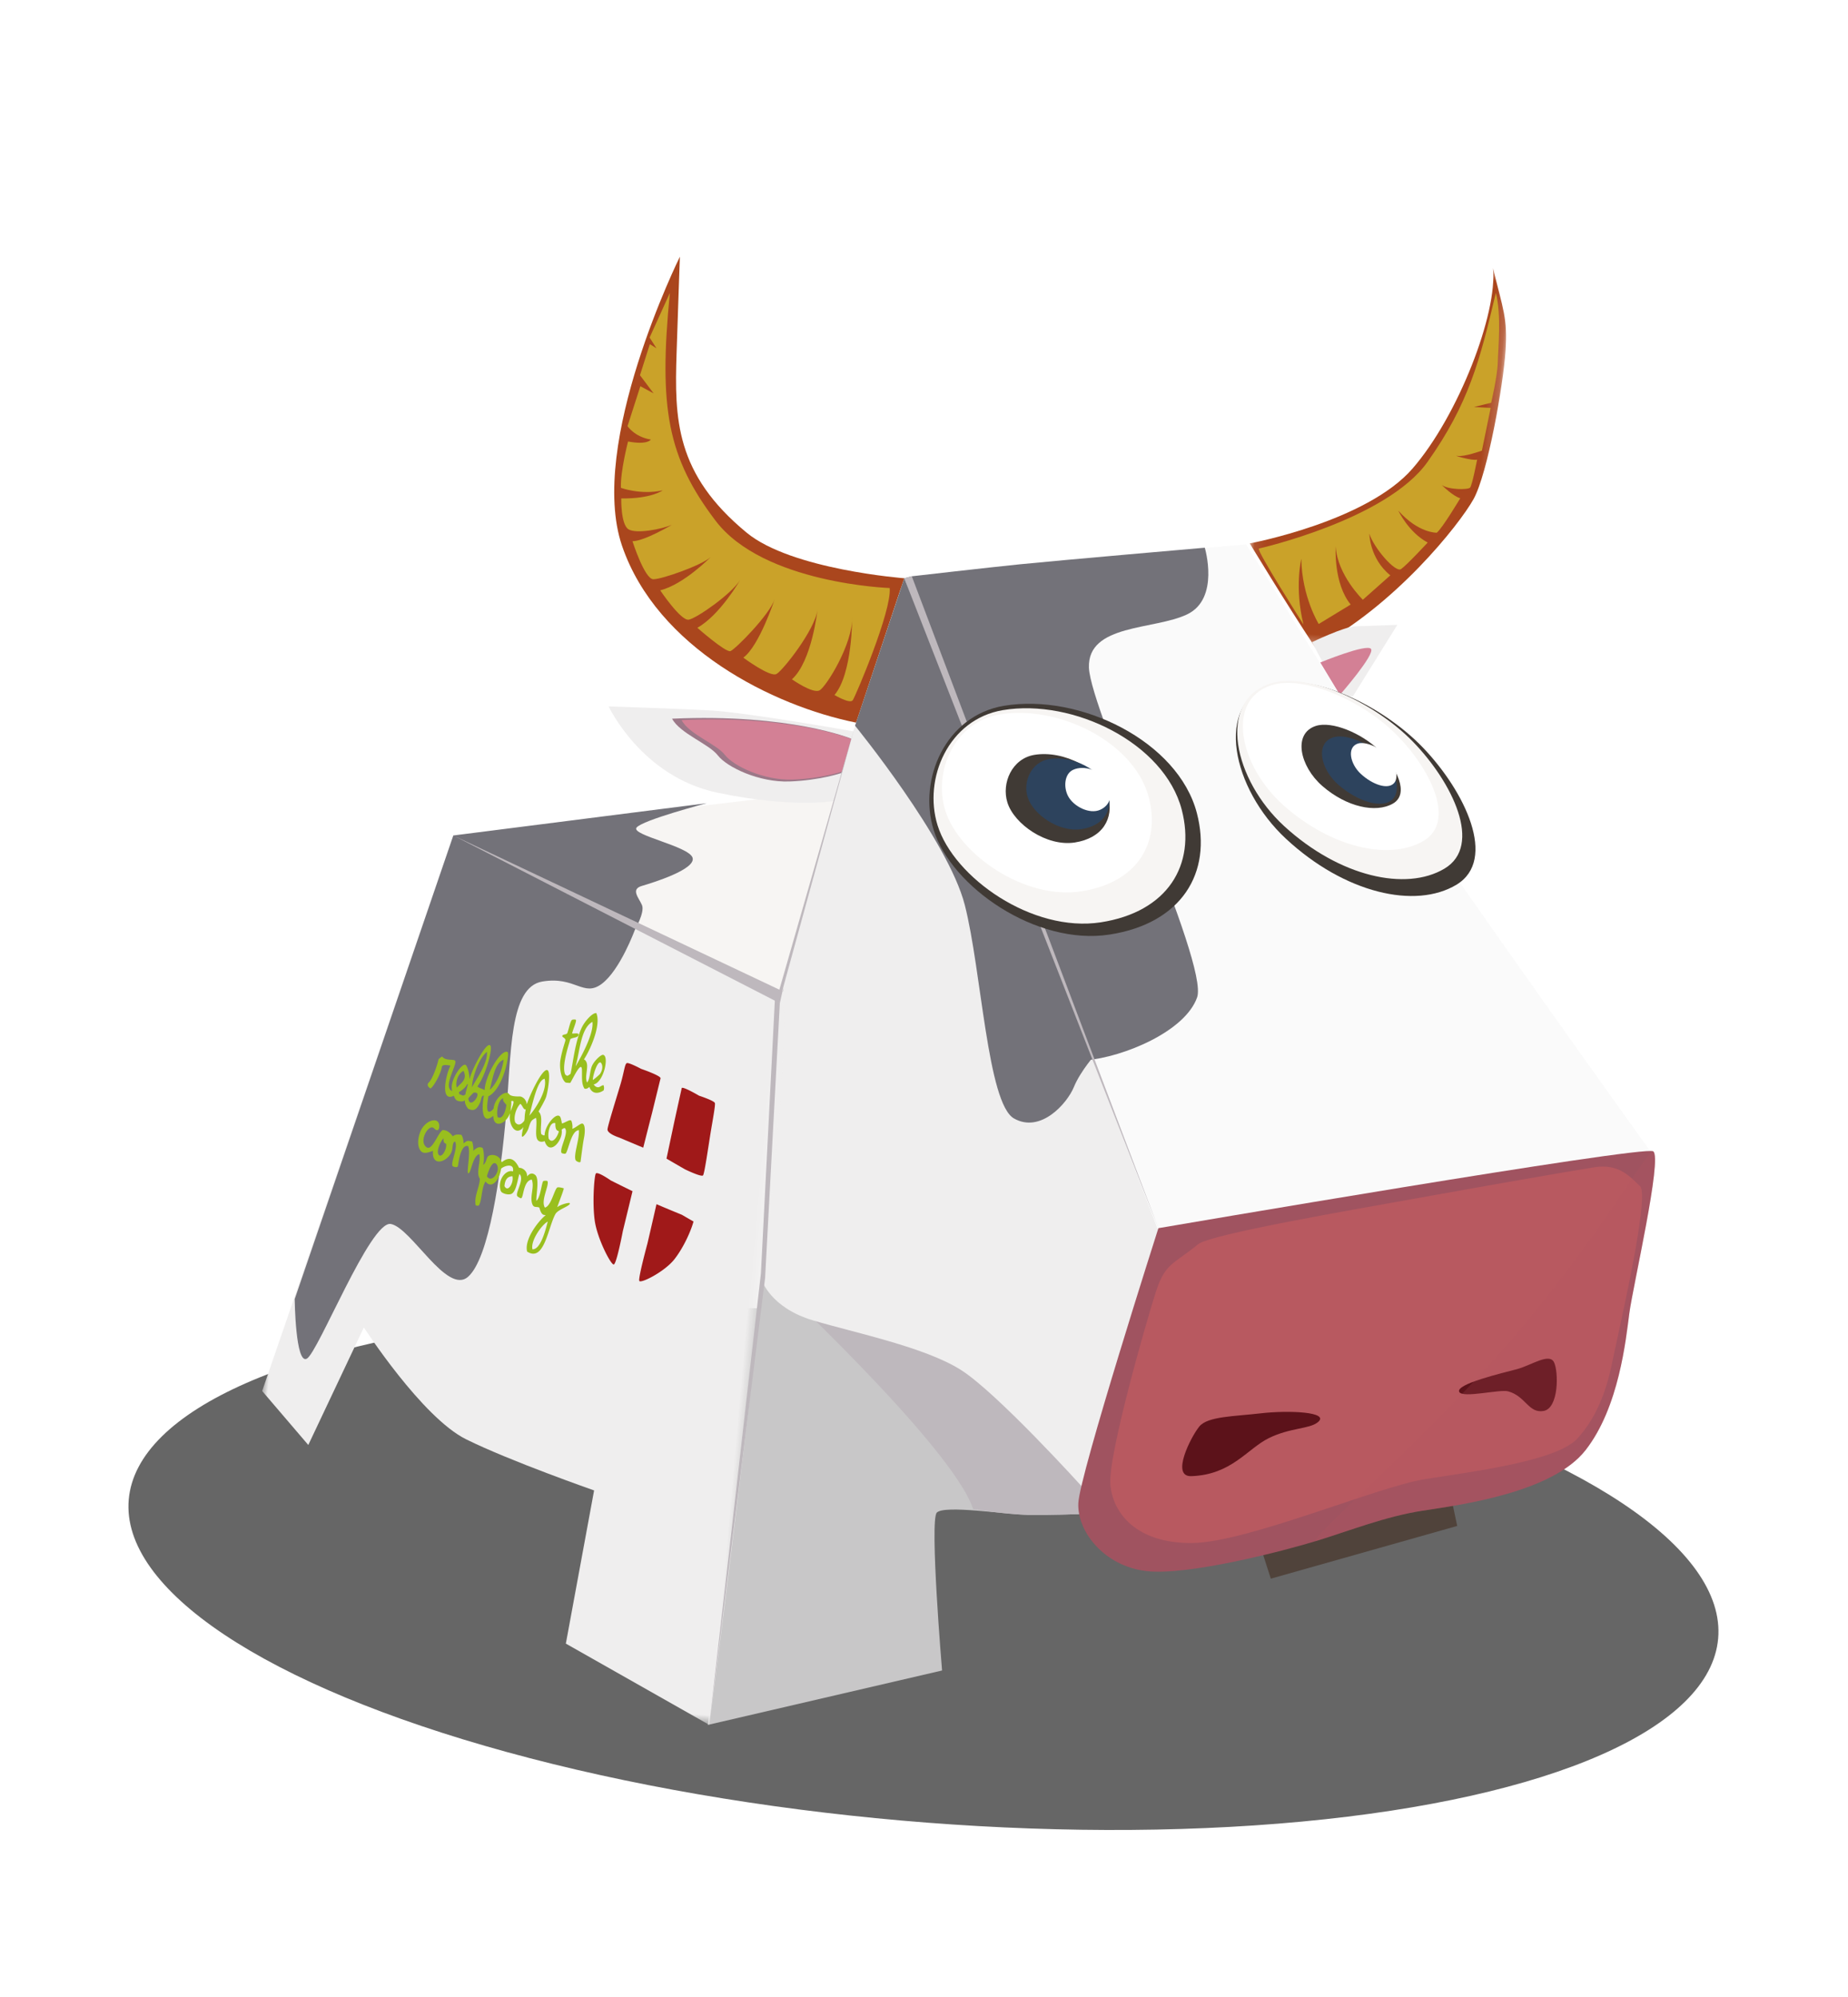 <svg width="161" height="174" xmlns="http://www.w3.org/2000/svg" xmlns:xlink="http://www.w3.org/1999/xlink"><defs><path id="c" d="M.069.35H20.81v34.287H.069z"/><path id="e" d="M0 .07h42.775v75.258H0z"/><ellipse id="b" cx="71.452" cy="136.717" rx="69.5" ry="22"/><filter x="-8.6%" y="-27.3%" width="117.3%" height="154.5%" filterUnits="objectBoundingBox" id="a"><feOffset in="SourceAlpha" result="shadowOffsetOuter1"/><feGaussianBlur stdDeviation="4" in="shadowOffsetOuter1" result="shadowBlurOuter1"/><feColorMatrix values="0 0 0 0 0 0 0 0 0 0 0 0 0 0 0 0 0 0 1 0" in="shadowBlurOuter1"/></filter></defs><g fill="none" fill-rule="evenodd"><use filter="url(#a)" xlink:href="#b" opacity=".6" transform="rotate(5 75.952 239.784)" fill="#000"/><path fill="#F7F5F3" d="M72.964 68.805L39.494 72.8l28.407 14.417z"/><path d="M78.78 50.386s-9.814-.744-13.722-3.964c-6.23-5.13-6.3-9.912-6.113-15.657.187-5.745.288-8.398.288-8.398s-8.08 16.324-5.036 25.207c3.044 8.88 13.135 13.93 20.39 15.394l4.194-12.582z" fill="#AA461D"/><path d="M77.51 51.238s-11.008-.373-15.17-5.867c-4.165-5.494-4.971-9.768-3.98-19.847l-1.765 3.89.599.934-.58-.36-.858 2.708 1.19 1.582-1.158-.627-1.117 3.48s.603.936 2.032 1.172c0 0-.27.489-1.986.166 0 0-.672 2.576-.623 4.039 0 0 1.726.64 3.64.221 0 0-.987.737-3.61.703 0 0-.05 2.265.628 2.686.677.423 2.904-.008 3.779-.388 0 0-2.387 1.422-3.429 1.429 0 0 1.057 3.308 1.817 3.313.758.005 4.253-1.234 4.99-1.93 0 0-2.322 2.378-4.39 2.897 0 0 1.796 2.677 2.485 2.557.693-.12 3.716-2.236 4.467-3.442 0 0-1.732 3.029-3.717 4.148 0 0 2.473 2.175 2.88 2.034.407-.142 3.402-3.148 3.861-4.535 0 0-1.347 4.095-2.736 5.102 0 0 2.332 1.733 2.889 1.426.56-.306 3.378-3.88 3.575-5.609 0 0-.482 4.51-2.23 6.071 0 0 1.81 1.274 2.401.967.59-.308 2.927-4.087 2.85-6.413 0 0 .038 4.94-1.542 6.813 0 0 1.354.812 1.595.453.241-.358 3.406-7.772 3.214-9.773" fill="#CAA229"/><g transform="rotate(5 -188.921 1282.812)"><mask id="d" fill="#fff"><use xlink:href="#c"/></mask><path d="M.069 26.095s9.969-2.77 13.566-7.741c3.594-4.97 6.204-14.15 5.452-18.004 1.188 3.511 1.656 4.223 1.719 7.106.064 2.88-.604 10.763-1.655 13.106-1.053 2.346-6.053 9.896-12.605 14.075C3.617 30.954.069 26.095.069 26.095" fill="#AA461D" mask="url(#d)"/></g><path d="M109.678 47.798s11.119-2.505 14.696-7.557c3.575-5.054 4.557-8.816 5.945-14.724.506 1.896.197 4.902.173 6.05-.024 1.148-.578 3.528-.578 3.528l-1.504.37 1.46.077-.763 3.724s-1.562.566-2.133.458c-.573-.107 1.341.463 1.715.322 0 0-.43 2.248-.614 2.444-.182.199-1.888.195-2.47-.232 0 0 .98.987 1.616 1.156 0 0-1.553 2.606-2.047 3.005 0 0-1.58.057-3.349-1.92 0 0 .885 1.88 2.558 2.777 0 0-1.83 1.979-2.325 2.314-.495.336-2.402-1.89-2.757-3.09 0 0 .011 2.168 1.827 3.632l-2.394 2.127s-2.219-2.153-2.365-4.633c0 0-.211 3.194 1.304 5.051l-2.784 1.695s-1.47-2.371-1.517-5.684c0 0-.612 2.509.191 5.732 0 0-4.166-6.546-3.885-6.622" fill="#CAA229"/><path d="M114.303 55.954s2.799-1.343 3.745-1.376l3.69-.132-3.865 6.22-1.043.036-2.527-4.748z" fill="#EFEEEE"/><path d="M115.026 57.725s4.02-1.653 4.414-1.188c.395.464-2.709 4.015-2.709 4.015l-1.705-2.827z" fill="#D38095"/><path d="M61.666 150.3l20.408-4.742s-1.097-13.062-.46-13.755c.642-.691 6.072.167 7.968.196 1.897.026 4.453-.064 4.453-.064s.371-3.072.645-3.37c.274-.296-7.147-8.392-11.342-10.401-5.2-2.493-10.346-3.362-12.463-4.337-2.12-.98-4.467-3.192-4.467-3.192l-4.742 39.666z" fill="#C8C7C8"/><path d="M84.786 131.506s2.9.464 4.796.493c1.897.026 4.453-.064 4.453-.064s.371-3.073.645-3.37c.274-.296-7.147-8.392-11.342-10.401-5.201-2.493-10.198-3.793-12.463-4.338-2.995-.723-4.467-3.191-4.467-3.191s16.561 15.318 18.378 20.871" fill="#BEB8BD"/><path d="M66.35 111.51s.743 2.429 4.475 3.54c3.733 1.108 9.756 2.33 12.894 4.322 3.147 1.991 10.526 10.145 10.526 10.145l6.682-22.265-21.43-56.2-1.017.242-4.128 12.433s-9.273-1.643-12.406-1.819c-3.133-.175-8.92-.352-8.92-.352s2.857 6.114 9.441 7.507c6.587 1.391 10.228.727 10.228.727l-4.892 17.122-1.454 24.598z" fill="#EFEEEE"/><path d="M79.345 50.258l21.613 56.992 42.86-6.88S125.53 74.885 122.72 70.264c-2.807-4.617-14.153-22.83-14.153-22.83s-15.76 1.41-18.277 1.625c-2.526.219-10.946 1.2-10.946 1.2" fill="#FAFAFA"/><path d="M110.644 59.687c3.377-1.182 9.654 1.634 13.323 5.454 3.665 3.822 6.516 9.778 2.924 11.947-3.57 2.155-9.73.76-14.854-4-4.694-4.358-6.266-11.698-1.393-13.4" fill="#403A35"/><path d="M110.588 59.587c3.173-1.096 9.07 1.508 12.51 5.043 3.44 3.539 6.118 9.05 2.743 11.06-3.356 1.998-9.139.708-13.95-3.695-4.407-4.034-5.88-10.83-1.303-12.408" fill="#F7F5F3"/><path d="M110.718 59.72c2.764-.928 7.895 1.265 10.887 4.244 2.993 2.983 5.32 7.63 2.378 9.33-2.924 1.687-7.956.607-12.143-3.106-3.833-3.4-5.11-9.131-1.122-10.468" fill="#FFF"/><path d="M114.625 63.258c1.402-.464 4.004.629 5.52 2.113 1.517 1.487 2.695 3.804 1.201 4.654-1.48.844-4.032.305-6.152-1.545-1.942-1.695-2.588-4.553-.569-5.222" fill="#403A35"/><path d="M116.139 64.255c1.09-.364 3.121.496 4.303 1.666 1.187 1.17 1.595 2.923.941 3.662-.886 1.001-3.146.24-4.803-1.219-1.516-1.333-2.02-3.583-.441-4.109" fill="#2D435D"/><path d="M118.277 64.798c.665-.232 1.899.321 2.619 1.07.724.752.972 1.875.574 2.347-.534.64-1.91.149-2.917-.785-.923-.855-1.233-2.297-.276-2.632" fill="#FFF"/><path d="M74.153 64.364s-5.288-2.203-15.602-1.741c.709 1.312 3.2 2.182 3.993 3.206.793 1.023 3.587 2.359 6.236 2.265 2.65-.095 4.524-.737 4.524-.737l.849-2.993z" fill="#9C7888"/><path d="M74.154 64.395s-5.008-2.085-14.776-1.647c.667 1.245 3.03 2.065 3.78 3.036.751.969 3.396 2.233 5.909 2.144 2.508-.09 4.284-.695 4.284-.695l.803-2.838z" fill="#D38095"/><g transform="rotate(5 -806.96 347.028)"><mask id="f" fill="#fff"><use xlink:href="#e"/></mask><path d="M42.179 11.927L12.372.07 0 49.744l4.414 4.334 3.93-10.626s5.726 7.38 9.736 8.94c4.002 1.56 11.484 3.46 11.484 3.46l-1.288 13.512 13.064 5.964s2.563-58.608.839-63.401" fill="#EFEEEE" mask="url(#f)"/></g><path d="M39.494 72.8l-13.82 40.397s.065 5.735 1.057 5.191c.994-.548 5.538-12.056 7.317-11.737 1.779.319 4.882 6.2 6.724 4.607 1.843-1.598 2.864-8.9 3.32-14.146.457-5.243.262-11.101 3.152-11.586 2.89-.486 3.585 1.402 5.187.197 1.602-1.205 2.876-4.691 2.876-4.691L39.494 72.8zM39.494 72.8l15.813 8.232s.894-1.546.621-2.171c-.272-.631-1-1.369-.026-1.66.972-.288 4.723-1.441 4.438-2.452-.286-1.009-5.372-1.975-4.888-2.63.482-.656 6.117-2.13 6.117-2.13L39.494 72.8zM74.493 63.234s8.113 9.945 9.563 15.631c1.454 5.686 1.969 17.27 4.283 18.592 2.321 1.32 4.634-1.31 5.218-2.737.583-1.422 1.926-2.91 1.926-2.91L78.78 50.386l-4.288 12.848z" fill="#737279"/><path d="M78.78 50.386l.657-.171s6.837-.785 9.38-1.041c3.713-.374 16.145-1.449 16.145-1.449s1.332 4.428-1.53 5.805c-2.859 1.376-8.69.819-8.563 4.64.127 3.819 10.462 25.767 9.425 28.736-1.04 2.969-6.4 5.2-9.695 5.483L78.78 50.386z" fill="#737279"/><path d="M109.866 134.911l.848 2.647 16.24-4.594-.564-2.66s-5.681.108-8.073.864c-2.391.755-8.451 3.743-8.451 3.743" fill="#50433B"/><path d="M100.92 107.017s-6.868 21.476-6.976 23.966c-.105 2.49 2.266 5.465 5.884 5.908 3.617.446 12.072-1.766 14.887-2.63 2.814-.865 5.994-2.128 9.202-2.622 3.207-.498 11.321-1.551 14.227-5.289 2.91-3.735 3.503-9.613 3.806-11.919.301-2.307 2.903-13.564 2.078-14.11-.822-.545-43.109 6.696-43.109 6.696" fill="#A05360"/><path d="M104.376 108.421c-2.16 1.77-2.852 1.631-3.655 4.083-.8 2.45-4.198 14.302-3.986 16.844.21 2.543 2.318 5.146 7.119 5.103 4.802-.044 16.137-4.908 20.286-5.566 4.148-.659 11.448-1.556 13.277-3.534 1.827-1.978 2.626-4.555 3.061-6.74.433-2.18 3.31-14.398 2.398-15.258-.913-.86-1.835-1.976-3.97-1.644-2.14.332-10.307 1.77-15.582 2.722-5.276.951-17.86 3.1-18.948 3.99" fill="#B85960"/><path d="M114.807 123.929c1.124-.912-2.593-1.056-4.954-.78-2.36.275-4.637.261-5.366 1.147-.726.887-2.515 4.387-.706 4.329 3.502-.114 4.878-2.378 6.743-3.305 1.863-.926 3.544-.79 4.283-1.391M127.133 121.29c-.37-.692 3.83-1.666 5.051-1.995 1.223-.333 2.798-1.44 3.205-.592.406.846.417 4-.903 4.239-1.317.237-1.559-1.284-3.087-1.706-.73-.204-3.961.619-4.266.054" fill="#5C121A"/><path fill="#BEB8BD" d="M68.24 86.057l-.3 1.36-28.446-14.618 28.727 13.588"/><path fill="#BEB8BD" d="M67.515 86.984l-1.224 23.975-4.5 39.337 4.865-38.935 1.284-23.944z"/><path fill="#BEB8BD" d="M67.873 87.352l6.62-24.118L67.9 86.232zM79.437 50.214l21.482 56.804L78.78 50.386z"/><path d="M87.468 61.5c6.613-1.106 15.174 3.094 16.804 9.346 1.355 5.202-1.326 9.615-7.605 10.587-6.41.993-13.79-4.183-15.323-9.101-1.379-4.413 1.036-9.983 6.124-10.833" fill="#403A35"/><path d="M87.37 61.878c6.13-1.024 14.072 2.87 15.583 8.67 1.258 4.823-1.228 8.916-7.05 9.818-5.95.92-12.792-3.88-14.217-8.441-1.279-4.094.965-9.259 5.684-10.047" fill="#F7F5F3"/><path d="M87.094 62.253c5.108-.854 11.727 2.392 12.99 7.228 1.048 4.02-1.025 7.431-5.881 8.185-4.957.766-10.662-3.234-11.848-7.038-1.065-3.413.802-7.717 4.739-8.375" fill="#FFF"/><path d="M90.113 65.776c2.53-.423 5.81 1.186 6.434 3.58.52 1.992-.506 3.68-2.912 4.055-2.456.378-5.282-1.603-5.869-3.485-.528-1.692.397-3.823 2.347-4.15" fill="#403A35"/><path d="M91.405 66.14c2.026-.34 4.65.947 5.148 2.863.417 1.595-.404 2.946-2.33 3.243-1.965.306-4.226-1.281-4.695-2.79-.423-1.351.317-3.058 1.877-3.317" fill="#2D435D"/><path d="M93.472 67.087c.959-.46 2.479.025 3.035 1.161.464.945.267 1.888-.65 2.31-.936.428-2.318-.287-2.795-1.17-.428-.794-.327-1.95.41-2.301" fill="#FFF"/><path d="M131.255 117.226c-7.183 8.252-17.884 17.449-16.54 17.034 2.814-.864 5.994-2.127 9.201-2.621 3.208-.498 11.322-1.551 14.228-5.289 2.91-3.736 3.503-9.613 3.806-11.919.302-2.307 2.904-13.564 2.079-14.11-.429-.284-4.917 7.88-12.774 16.905" fill="#B85960" opacity=".2" style="mix-blend-mode:multiply"/><path d="M57.547 93.965c.06-.23-1.685-.827-1.685-.827s-1.068-.574-1.252-.503c-.184.071-.23.762-.553 1.85-.32 1.086-1.087 3.514-1.129 3.91-.04.395 1.01.724 1.01.724.843.358 1.264.535 2.101.884.31-1.228.466-1.845.784-3.087 0 0 .666-2.723.724-2.951M51.908 102.261c-.138.226-.316 2.574-.09 4.126.225 1.553 1.41 3.849 1.656 3.794.247-.055.794-2.932.794-2.932.337-1.381.503-2.07.838-3.454-.756-.37-1.133-.557-1.886-.933 0 0-1.176-.825-1.312-.6M55.692 111.602c.088.285 2.22-.79 3.071-1.886.852-1.096 1.467-2.564 1.657-3.28-.407-.233-.61-.35-1.017-.587-.881-.36-1.323-.545-2.21-.921-.312 1.373-.47 2.057-.788 3.427 0 0-.803 2.962-.713 3.247M61.252 102.413c.129-.182.447-2.414.637-3.586.188-1.174.447-2.502.394-2.71-.053-.21-1.377-.642-1.377-.642s-1.351-.799-1.51-.677a738.807 738.807 0 00-.66 2.997l-.67 3.162c.643.376.966.562 1.608.932 0 0 1.447.707 1.578.524" fill="#A01919"/><path d="M51.61 89.042l-.032.017c-.975.566-1.061 2.525-1.399 3.707l-.027.14c.45-.766 1.575-2.801 1.463-3.82l-.005-.044m.72 3.541c-.304-.139-.68 1.167-.678 1.459l.001.069.043-.034c.32-.239.561-.48.563-.482.243-.33.292-.78.08-1.008a97.073 97.073 0 00-.005-.003h-.004m-3.05 1.744c-.374-.272-.583-1.258-.446-2.026.107-.595.25-1.064.414-1.601.09-.296-.4-.31-.221-.502a.833.833 0 01.259-.081l.023-.002.108-.076c.15-.396.264-1.06.418-1.173.056-.04.32-.047.34.003.057.143-.22.75-.32 1.122-.006.021-.01.032-.015.054l.033.006c.164.027.566-.088.53.124-.046.263-.478.21-.697.357l-.018.013-.008.029-.047.156c-.18.61-.72 2.32-.372 2.923.137.052.1.198.449-.092.242-1.145.412-2.872.99-4.056.25-.513.907-1.273 1.255-1.228.402.977-.414 2.934-.957 3.833l-.086.141-.037.064.056.025c.514.4-.066 1.408.218 1.983.28-.311.217-1.03.451-1.5.218-.44.765-.94.941-.91.542.096.076 2.276-.74 2.553l-.08.031.07.08a.411.411 0 00.307.161c.153.013.315-.177.483-.182l.012.046a.628.628 0 01-.003.408c-.46.31-.996.33-1.234-.27l-.011-.024-.023.008s-.191.213-.407.126c-.266-.42-.201-.986-.214-1.603-.02-.953-.827.834-.995 1.065 0 0 .105.093-.426.015M43.879 92.343l-.045.019c-.719.273-.926 1.683-1.133 2.472l-.031.119.078-.07c.5-.453.99-1.544 1.12-2.476l.01-.064m-1.455-.693l-.044.038c-.64.54-1.194 2.108-1.253 2.912l-.011.146.07-.128c.42-.758 1.282-1.959 1.24-2.906l-.002-.062M47.453 94l-.025.007c-.513.095-.877 1.48-1.209 2.812l-.056.233-.039.155.092-.11c.523-.623 1.458-2.09 1.243-3.064l-.005-.033m-2.755 1.94c-.027-.013-.065-.014-.12-.001l-.05.011.015.063c.022.081-.047.669-.047.669l-.029.18c.051-.147.379-.85.23-.922m-4.312-2.625c-.009.004-.012.006-.021.008-.422.2-.696.876-.58 1.396l.012.052.036-.038c.418-.424.87-.707.565-1.394l-.012-.024m-.412 1.858c.026.073.04.11.065.185.3.076.238.13.385.085l.118-.072.014-.068c.052-.28.14-.54.208-.815l-.06-.025c-.17.391-.73.71-.73.71m8.372 2.681c-.488-.058-.646.92-.54 1.367l.004.012.009.008c.301.441.72-.117.87-.649l-.07-.06c-.278-.04-.234-.658-.234-.658l-.039-.02m-3.017-1.676l-.02.023c-.375.41-.58 1.18-.424 1.591.233.304.505.234.778-.118l.015-.022.026-.162c.014-.38.031-.437.08-.724l.01-.113-.068.016c-.162-.08-.231-.364-.379-.476l-.018-.015m-3.817-.949a.433.433 0 00-.262-.012l-.009.007c-.145.156-.289.286-.423.462l-.017.023.003.027c.126.921 1.087-.322.708-.507m2.317.458l-.046.026c-.401.23-.543 1.169-.434 1.61l.006.016.02.011c.422.213.673-.535.736-1.042l.003-.02-.009-.017c-.087-.15-.292-.267-.28-.518l.004-.066m-1.485 1.76c-.347-.176-.346-1.124-.195-1.925l.01-.054h-.038c-.195.006-.201.384-.272.547-.341.779-.626.795-1.059.601-.129-.166-.287-.398-.291-.671l-.001-.06-.041.024c-.147.093-.38.087-.65-.013-.15-.11-.193-.23-.26-.395l-.01-.025-.025.013c-1.151.553-.701-1.743-.294-2.573l.03-.061a1.573 1.573 0 01-.045-.007c-.064-.008-.669-.161-.71.127-.099.686-.84 1.873-.993 1.862-.04-.003-.366-.226-.182-.47l-.012.005c.396-.308.84-1.735.89-2.036.014-.076.202-.196.3-.266l.023-.016c.295.431 1.065.185 1.147.4.137.362-1.034 2.17-.347 2.58l.073.041a7.076 7.076 0 01-.021-.107c-.165-.898.896-2.375 1.193-2.176.144.095.304.621.327 1.068l.008.167.057-.171c.355-1.072 1.442-3.082 1.756-2.764.25.254-.401 2.6-1.087 3.528l-.034.047.033.028c.164.137.373.158.548.267l.05.027.004-.079c.09-1.24 1.395-3.475 1.977-3.25.195.076-.096 1.24-.195 1.575-.261.886-.76 1.938-1.435 2.278a.584.584 0 01-.024.01l-.006.035-.023.163c-.059.383-.118.78-.028 1.076.14.182.364-.007.5-.192l.01-.014.003-.02c.113-.947 1.078-1.643 1.36-1.224.137.205.735.198.922.192.149-.005.416.168.488.34a.1.1 0 00.02.03c.036.025.064.133.078.2l.024.11.04-.115c.364-1.016 1.345-3.007 1.747-2.86.31.113.086 1.678-.093 2.29l-.01.033c-.088.306-.633 1.236-.638 1.244l-.025.046.028.027c.384.393.097 1.294.197 1.895l.006.031s.161.142.263.12l.033-.006.003-.049c.054-.863 1.047-2.007 1.35-1.569.076.112.111.37.157.563l.009.025.022-.006c.22-.053.655-.36.769-.251.058.056.142.373.114.654l-.005.067.045-.015c.328-.13.711-.522.869-.427.226.136.196.818.088 1.293.004-.01.007-.014.01-.024-.059.19-.27 1.835-.297 2.052-.113.115-.399-.08-.425-.137-.205-.448.31-1.731.286-2.574l-.001-.047-.03.005c-.678.05-.916 1.953-1.156 2.045-.042.016-.301-.01-.338-.085-.175-.36.614-1.669.332-2.104-.068-.103-.186-.001-.291.072a.506.506 0 01-.018.015l-.005.023c.154.857-1.01 2.32-1.467 1.026l-.007-.043-.031.012c-.268.091-.513.04-.625-.177-.207-.402.004-1.265-.095-1.823l-.007-.045-.034.018c-.346.176-.421.25-.589.788a10.16 10.16 0 00-.04.123c-.11.33-.493.84-.566.69-.049-.1.126-.818.126-.818l-.112.143c-.647.589-1.133-.394-1.073-1.138l.015-.192-.08.172c-.341.749-1.318 1.136-1.368.107l-.003-.065-.045.036c-.246.195-.445.256-.588.183M43.17 101.369c-.329-.177-.643.75-.74 1.093l-.01.03.014.021c.342.56 1.054-.242.92-.855-.03-.145-.116-.253-.184-.29m1.471 1.118a.5.5 0 00-.025.004c-.29.029-.596.147-.665.838l-.001.021.007.017c.302.572.81-.31.691-.847l-.007-.033m-5.988-3.307a7.663 7.663 0 01-.056.059c-.232.244-.595 1.073-.388 1.371.249.36.742-.467.656-.927l-.004-.024-.016-.005c-.136-.04-.217-.154-.2-.377l.008-.097m9.07 7.259l-.076.047c-.501.326-1.407 1.606-1.266 2.34l.006.037.025-.002c.67-.006 1.085-1.565 1.28-2.31.013-.045.019-.067.03-.112m-1.716 2.667l-.082-.047c-.259-1.017.88-2.529 1.514-3.088l.105-.094-.116-.007c-.237-.018-.344-.323-.426-.604l-.005-.017a.639.639 0 01-.02-.029c-.262-.122-.5.087-.63-.39-.173-.633.218-1.408-.01-2.021-.005-.01-.006-.016-.01-.026-.01 0-.014.002-.023.003-.729.135-.68 1.59-.909 1.625-.048.007-.282-.122-.324-.18-.207-.287.618-1.408.221-1.896l-.036-.045-.023.07c-.155.483-.266 1.543-.721 1.686-.246.077-.62-.012-.82-.175l-.057-.082c-.326-.921.39-1.871 1.018-1.73.016.004.024.005.04.007l.007-.057c.078-.704-.785-.407-1.03-.188l-.014.015-.004.025c-.125.928-.798 1.773-1.328 1.118l-.026-.03-.023.04c-.34.568-.288 1.67-.556 2.043-.032.044-.193.03-.27.002-.177-.727.324-1.561.357-2.302l.001-.02-.01-.015c-.349-.523.111-1.47-.034-2.096l-.007-.036-.028.009c-.534.192-.67 1.482-.881 1.646-.286.222.189-1.76-.057-2.338l-.007-.016-.012-.002c-.565-.142-.77 1.061-.86 1.648l-.01.055c-.016.255-.462.08-.48.031-.145-.378.476-1.509.246-2.1l-.006-.012-.015-.003c-.202-.028-.224.549-.25.692-.164.93-1.766 1.69-1.677.165l.002-.053a1.051 1.051 0 00-.036.009c-.355.109-.781.312-1.046-.033-.296-.385-.244-1.065-.024-1.634.416-1.074 1.767-1.43 1.646-.383-.039.332-.267.264-.434.082-.415-.45-1.227.852-.828 1.462.565.864 1.097-1.04 1.576-1.325l.056.007c.333.022.573.23.81.525l.016.02.022-.02c.17-.154.391-.156.717-.112.088.115.185.4.186.675l.002.067.045-.033c.291-.22.31-.217.707-.122.052.148.121.54.105.711l-.009.091.058-.049c.344-.298.523-.304.76-.198.122.277.144 1.03.067 1.365l-.028.119c.03-.026.044-.04.074-.065.193-.167.235-.583.362-.693.24-.207.96-.175 1.174.48l.013.043.033-.025c.64-.508 1.1-.27 1.465.488l.008.02h.017c.255-.016.665.246.685.66l.004.087.051-.058c.23-.252.466-.233.66-.06.36.318.09 1.593.093 2.158l.001.096.055-.06c.327-.361.41-1.597.56-1.674.037-.02.323-.05.354.019.167.362-.59 1.636-.241 2.275l.013.02a.19.19 0 00.018-.003c.523-.136.798-1.519 1.053-1.738.087-.074.558.045.573.069.033.054-.394 1.157-.52 1.507l-.049.133.094-.064c.261-.179.991-.386 1.006-.267.031.236-1.025.513-1.256.93-.637 1.153-.958 4.116-2.382 3.317" fill="#99BF1E"/></g></svg>